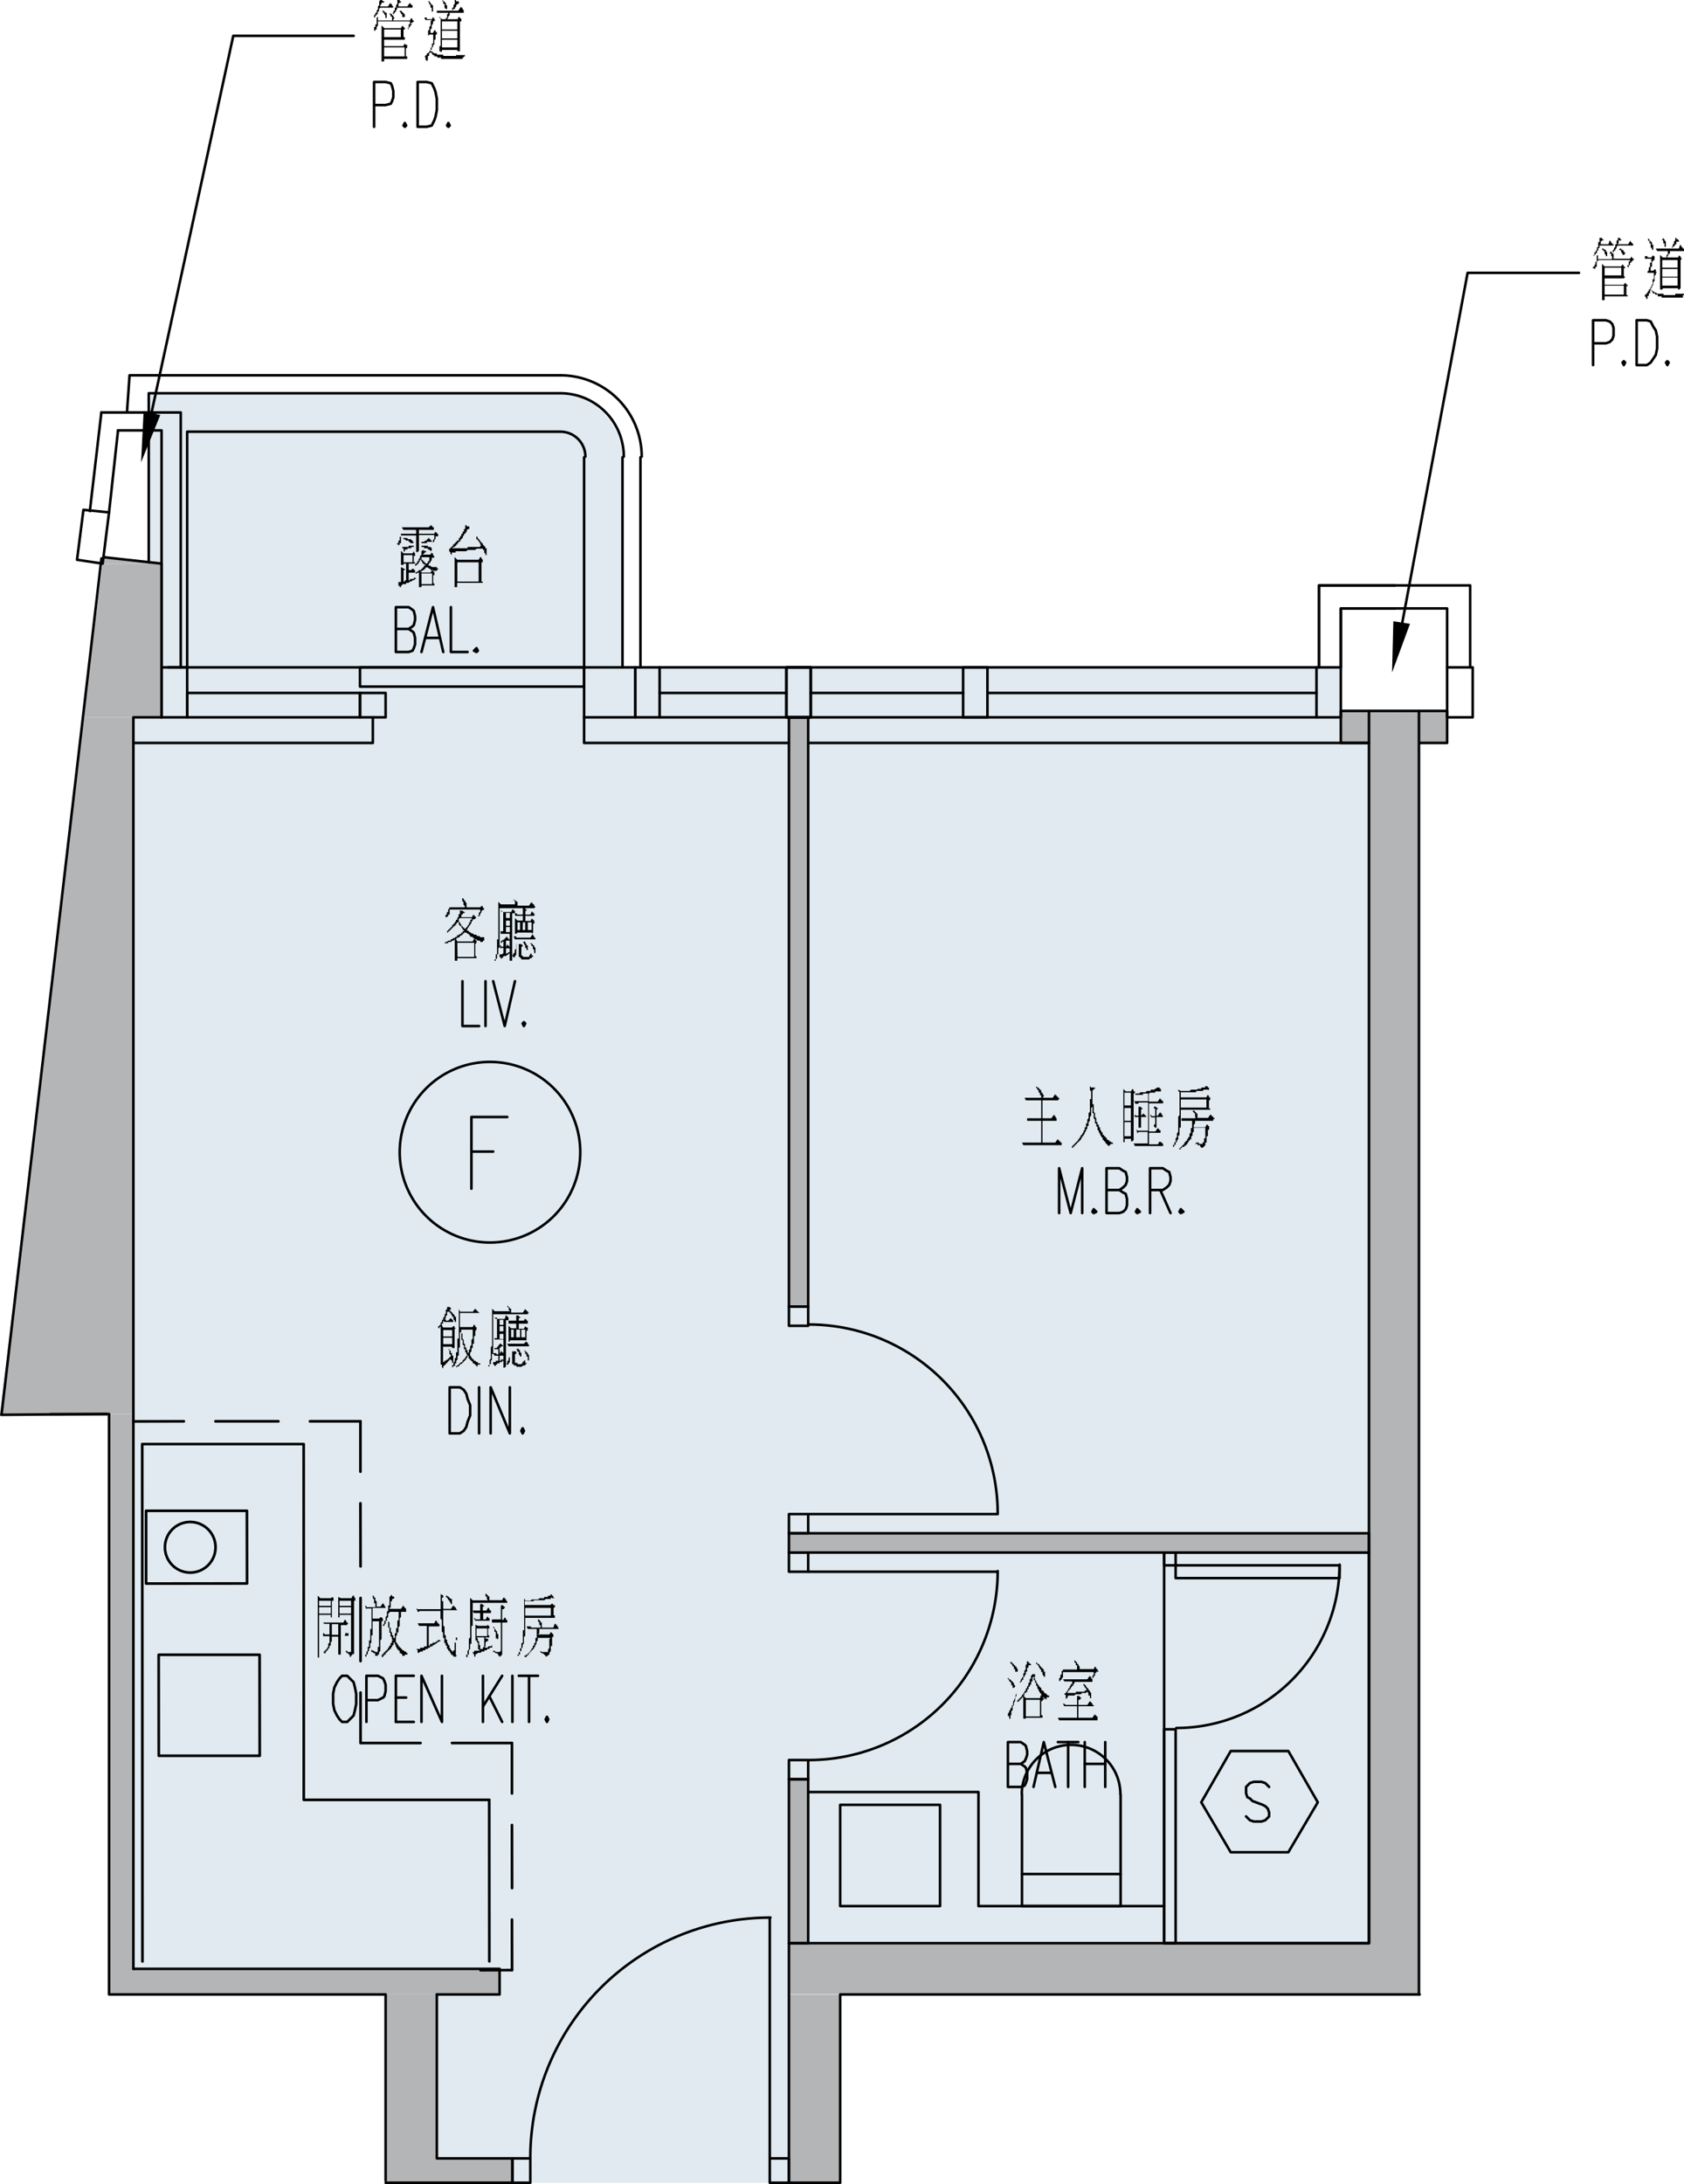 <svg xmlns="http://www.w3.org/2000/svg" viewBox="0 0 157.82 204.6"><defs><style>.cls-1{fill:#e0eaf0;}.cls-2{fill:#b3cce2;}.cls-3,.cls-4,.cls-5,.cls-7,.cls-8{fill:none;stroke-linecap:round;}.cls-3{stroke:#b3cce2;}.cls-3,.cls-5,.cls-7{stroke-miterlimit:10;stroke-width:0;}.cls-4,.cls-5,.cls-8{stroke:#000;}.cls-4,.cls-8{stroke-linejoin:round;}.cls-4{stroke-width:0.24px;}.cls-6{fill:#b4b5b6;}.cls-7{stroke:#b4b5b6;}.cls-8{stroke-width:0.25px;}</style></defs><g id="Layer_2" data-name="Layer 2"><g id="圖層_3" data-name="圖層 3"><polygon class="cls-1" points="125.66 67.2 125.66 62.52 58.34 62.52 58.34 52.8 58.34 52.68 58.34 42.84 58.22 41.64 57.86 40.56 57.26 39.48 56.54 38.64 55.7 37.92 54.62 37.32 53.54 36.96 52.46 36.84 13.94 36.84 13.94 36.96 13.94 37.32 13.94 37.92 13.94 38.64 13.94 39.48 13.94 40.56 13.94 41.64 13.94 42.84 13.94 52.68 15.14 52.8 15.14 62.52 15.14 67.2 12.5 67.2 12.5 69.6 12.5 182.04 12.5 184.44 40.94 184.44 40.94 204.48 73.94 204.48 73.94 184.44 73.94 182.04 128.3 182.04 128.3 69.6 125.66 69.6 125.66 67.2"/></g><g id="圖層_1" data-name="圖層 1"><path class="cls-2" d="M133,66.6h0Z"/><path class="cls-3" d="M133,66.6h0Z"/><path d="M43,86.28h0v.12h.12v.12l.12.12v.12h.12v.12h.12V87h.12l.12-.12.12-.12v-.12h.12V86.4h.12v-.24h.12V86H43.1l-.12.12Zm-.12,3.36h1.56V88.32H42.86Zm.36-4.32h.12l.12.12h.12l-.12.12h-.12v.12h-.12v.24h1l.12-.24.12.12.12.12V86l-.12.12H44.3v.12l-.12.12v.12l-.12.12v.12h-.12v.12l-.12.12v.12H43.7l.12.12h.12v.12h.12l.12.12h.12l.12.12h.24v.12h.24l.12.12h.36V88h0v.12h-.12v.12H45v-.12h-.24L44.66,88h-.12l-.12-.12H44.3v-.12h-.24V87.6h-.12v-.12h-.12l-.12-.12h-.12v0h-.12v.12h-.12v.12h-.12l-.12.12-.12.12h-.12l-.12.12.12.24H44.3l.12-.24h.12v.12h.12v.24l-.12.12v1.08l.12.12v.12h-1.8V90h-.24V88l-.12.12h-.12l-.12.12H42v.12h-.36l.12-.12h.12l.12-.12h.24V88h.12l.12-.12h.12l.12-.12h.12V87.6H43l.12-.12h.12v-.12h.12v-.12h.12v-.12h-.12V87l-.12-.12v-.12H43.1v-.12H43V86.4h-.12l-.12.12v.12h-.12v.12H42.5v.12h-.12V87h-.12v.12h-.12v.12H42v.12H41.9v-.12l.12-.12.12-.12.12-.12.12-.12v-.12h.12v-.12h.12V86.4l.12-.12v-.12h.12V86l.12-.12v-.24h.12v-.36Zm.12-1.2.12.12v.12h.12v.12l.12.12V85H45l.12-.12h.12V85l.12.12v.12h-.12l-.12.12v.12l-.12.12v.12l-.12.12h-.12l.12-.12v-.24H45V85.2H42.14v.48H42v.12l-.12.12h-.12v-.24h.12v-.24H42V85.2l.12-.12V85h1.44v-.12l-.12-.12v-.24l-.12-.12v-.24Z"/><path d="M49.82,88.32v.12h.12v.12h.12v.12l.12.12v.48h-.12V89l-.12-.12v-.24h-.12v-.12l-.12-.12Zm-.72-.12h.12v.12l.12.12v.12h.12V89h-.12V88.8h-.12v-.24l-.12-.12v-.12H49Zm-.48.24h.24l.12.12v.12h-.12v.84H49v.12h.6v-.12l.12-.12v-.12l.12.12v.12h.12v.12h-.12v.12H49.7l-.12.12h-.72v-.12h-.12v-.12h-.12v-1.2Zm-.24,0h0v1l-.12.12v.12h-.12L48,89.52l.12-.12v-.12h.12V89l.12-.12v-.48Zm-.24-.72h.24v.12H49.7l.24-.36v.12l.12.12v.12h.12V88H48.26Zm1.32-.6h.36V86.4h-.36Zm-.48,0h.24V86.4H49Zm-.48,0h.24V86.4H48.5Zm-.24-1.56h.12l.12.12H49v-.6h.24v.12h.12v.12h-.12v.36h.48l.12-.36v.12h.12v.12h.12v.24h-.84v.48h.48l.12-.24.12.12.12.12v.24h-.12v.84l-.12.12v-.12H48.5l-.12.12h-.12V86l.24.24H49V85.8h-.72ZM47.54,88v.12h-.12v.6l.12-.24.12.12.12.12v.12h-.36v.48h.12l.12-.12h.12v.12h-.12v.12h-.12l-.12.12h-.24v.12h-.12v.12h-.12v-.12h-.12V89.4h.24l.12-.12V88.8h-.24v.12l-.12-.36h.12v.12h.24V88.2h-.12v.12h-.12V88.2l.12-.12h.12V88h.12v-.12h.12v-.12h.12v.12h.12V88h.12v.12h-.24Zm-.12-2h.36v-.48h-.36Zm0,.72h.36v-.48h-.36Zm0,.6h.36v-.48h-.36Zm-.48-2h.12v.12h.84l.12-.24h.12v.12h.12v.24H48V90h-.24V87.48h-.84v-.24h.24v-1.8h-.12Zm1.2-1.08h0l.12.12h.12v.12h.12v.36h1.08l.24-.36v.12h.12v.12h.12v.12l.12.12-.12.12H46.82v3.72H46.7v.6h-.12v.36l-.12.12v.12h-.12v-.12h.12v-.48h.12V88h.12V84.48l.24.24h1.32v-.36h-.12v-.24Z"/><polyline class="cls-4" points="43.34 91.92 43.34 96.12 44.9 96.12"/><line class="cls-4" x1="45.5" y1="91.92" x2="45.5" y2="96.12"/><polyline class="cls-4" points="46.22 91.92 47.3 96.12 48.26 91.92"/><polyline class="cls-4" points="49.1 95.76 48.98 95.88 49.1 96.12 49.22 95.88 49.1 95.76"/><path d="M43.22,124.56h0v.36h.12v.48l.12.12v.36h.12v.36h.12v.24h.12v.24h.12v-.24l.12-.12v-.24l.12-.12v-.48l.12-.12v-.84Zm1.32-2h0v.12h.12v.12h.12v.12h.12V123H43.1v1.32h1.2l.12-.24.12.12v.12h.12v.24l-.12.12v.48h-.12v.72H44.3v.36l-.12.12v.24l-.12.12V127l.12.12v.12h.12v.12h.12v.12h.12l.12.12h.12v.12H45v.12h-.24V128h-.12v-.12h-.12v-.12h-.12l-.12-.12v-.12h-.12v-.12h-.12v-.12h-.12v-.24h-.12v.12l-.12.12v.12h-.12v.12h-.12v.12h-.12v.12h-.12l-.12.12L43,128h-.12l-.12.12V128l.12-.12H43v-.12h.12v-.12h.12l.12-.12v-.12h.12v-.12h.12v-.12l.12-.12V127h.12l-.12-.12v-.12l-.12-.12v-.24h-.12V126h-.12v-.48h-.12v-.72H43.1v1.44H43V127h-.12v.36l-.12.12v.24h-.12v.24H42.5V128l-.12.12v-.24h.12v-.24l.12-.12v-.24l.12-.12v-.48h.12V125.4H43v-2.76l.12.24h1.2Zm-3,2.76v.6h.84v-.6Zm0-.72v.6h.84v-.6Zm.36-2.16h.24l.12.12v.12h-.12v.12h.12v.12h.12V123l.12.12.12.12v.12h.12v.48h-.12v-.12l-.12-.12v-.24h-.12v-.12l-.12-.12V123h-.12v-.12H42v0H41.9v.36h-.12v.24l-.12.12h.12v.12H42l.24-.24.12.12.12.12v.12h-.84l-.12-.12V124h-.12v.12l.12.24h.84l.12-.12h.12v.12l.12.12h-.12v1.8h-.24v-.12h-.84v1.44h.12v-.12h.12l.12-.12H42v-.12h.12v-.12h.12v-.24h-.12v-.36l-.12-.12h.12v.12h.12v.24h.12V127h.12v.6l-.12.12v-.24l-.12-.12v0h-.12v.12H42v.12H41.9v.12h-.12v.12h-.12v.12h-.12v.24l-.12-.12v-.24H41.3v-3.6l-.12.12v.12l-.12-.12v-.12h.12v-.12h.12v-.24h.12v-.24h.12v-.24h.12v-.24l.12-.12v-.36h.12v-.24Z"/><path d="M49.22,126.48h0v.12h.12v.12h.12v.12l.12.12v.48h-.12v-.36h-.12v-.24h-.12v-.24H49.1Zm-.72-.12h.12v.12h.12v.24h.12v.36h-.12V127l-.12-.12v-.24H48.5v-.12l-.12-.12Zm-.48.24h.36v.24h-.12v.84h.24v.12h.36l.12-.12v-.12h.12v-.12h.12v.24h.12v.12h-.12v.12H49l-.12.12h-.48v-.12h-.24v-.12H48v-1.2Zm-.24,0h0v1l-.12.12v.12h-.12l-.12-.12h.12v-.24h.12v-.24l.12-.12v-.48Zm-.24-.72H49.1l.24-.24v.12h.12v.12l.12.12v.12H47.66Zm1.32-.6h.36v-.72h-.36Zm-.48,0h.36v-.72h-.36Zm-.48,0h.24v-.72H47.9Zm-.24-1.56h.72v-.48h.24v.12h.12v.12h-.12v.24h.48l.12-.24v.12h.12v.12h.12V124h-.84v.48h.48l.12-.24.12.12h.12v.24l-.12.12v.84H47.78v.12h-.12V124.2l.24.24h.48V124h-.72Zm-.72,2.4h0v.12h-.12v.6l.12-.24h.12v.12h.12V127h-.36v.48h.12v-.12h.24v.12h-.12v.12h-.24v.12h-.24v.12h-.12v.12h-.12v-.12h-.12v-.24h.24v-.12h.24V127h-.36l-.12-.24h.24l.12.12h.12v-.48h-.36v-.12h.24v-.12h.12V126h.12v-.12h.12l.12.12.12.12h-.24Zm-.12-2h.36v-.48h-.36Zm0,.6h.36v-.48h-.36Zm0,.72h.36v-.48h-.36Zm-.48-2h.24v.12h.72l.12-.36.12.12.12.12v.24h-.24V128l-.12.12h-.12v-2.64h-.84v-.12h.24v-1.8h-.12Zm1.2-1.08h.12v.12h.12v.12h.12v.36H49l.24-.36v.12h.12v.12h.12v.12h.12V123h-.12v.12H46.22v3.72H46.1v.6H46v.36h-.12V128h-.12v-.12h.12v-.48l.12-.12v-1.08l.12-.12v-3.48l.24.24h1.44l-.12-.12v-.24h-.12v-.24Z"/><polyline class="cls-4" points="42.14 134.28 42.14 129.96 43.1 129.96 43.46 130.2 43.7 130.56 43.82 131.04 44.06 131.64 44.06 132.6 43.82 133.2 43.7 133.68 43.46 134.04 43.1 134.28 42.14 134.28"/><line class="cls-4" x1="44.9" y1="129.96" x2="44.9" y2="134.28"/><polyline class="cls-4" points="45.98 134.28 45.98 129.96 47.78 134.28 47.78 129.96"/><polyline class="cls-4" points="48.98 133.8 48.86 134.04 48.98 134.28 49.1 134.04 48.98 133.8"/><path d="M31.7,153.15v-1h-.6v1ZM30.26,152h1.92l.12-.24h.12v.12l.12.12.12.12h-.12v.12h-.6v1h.36l.12-.36v.12h.12V153h.12v.24h-.72V155H31.7v-1.68h-.6v.48H31v.36h-.12v.24h-.12v.12l-.12.12-.12.12v.12h-.12l-.12-.12h.12v-.12h.12v-.12h.12v-.12l.12-.12V154l.12-.12v-.6h-.6V153h.12v.12h.48v-1h-.48Zm1.56-1.56H32.9v-.48H31.82Zm0,.72H32.9v-.6H31.82Zm-.12-1.56.24.12h1l.12-.24h.12v.12l.12.12v.24h-.12v5H33v.12H32.9v.12h-.12V155h-.12v-.12h-.12l-.12-.12v-.12h.12v.12h.36v-3.48H31.82v.24H31.7v-1.92Zm-1.8.84H31v-.48H29.9Zm0,.72H31v-.6H29.9Zm-.12-1.68.24.24h1l.12-.12.12.12v.24H31.1v1.56H31v-.24H29.9v4h-.12v-5.76Z"/><path d="M36.62,149.43h.12v.12h.12l.12.12-.12.12h-.12V150h-.12v.6H36.5v.12h1.08l.24-.36v.12l.12.12.12.12V151h-.48v.48l-.12.12v.72l-.12.12v.48h-.12v.24l-.12.12v.36h0v.24h.12V154l.12.12v.12h.12v.12h.12v.12h.12v.12h.12l.12.12h.12v.12h.12V155h-.24v.12H37.7V155l-.12-.12h-.12v-.24h-.12v-.12h-.12v-.12l-.12-.12v-.12L37,154v-.12h-.12v.24h-.12v.12l-.12.12v.12H36.5v.12h-.12v.12h-.12v.12h-.12V155H36v.12H35.9v.12h-.12V155h.12v-.12H36v-.12h.12v-.12h.12v-.12h.12v-.12l.12-.12v-.12h.12v-.24h.12v-.24h.12l-.12-.12v-.24h-.12v-.36H36.5v-.48h-.12v-.6l.12.12v.48h.12v.36l.12.12v.24h.12v.24H37V153h.12v-.48h.12v-.72h.12V151H36.5v.12h-.12v.36l-.12.12v.24h-.12v.24l-.12.12v.12H35.9v-.12l.12-.12v-.24h.12v-.36l.12-.12V151l.12-.12v-.48h.12v-.84h.12Zm-1.68,0,.12.12v.12h.12v.24l.12.12v.48h.36l.24-.36v.12H36v.12l.12.12v.12h-1.2v1h.6l.12-.12h.12l.12.12v.24h-.12v1.68l-.12.12v1l-.12.12V155h-.12v.12h-.24v-.24h-.12l-.12-.12h-.12v-.24l.12.12h.12l.12.12h.24v-.48h.12v-2.4h-.6v1.32h-.12v.72H34.7v.48h-.12v.24l-.12.12V155h-.12v.24l-.12-.12V155h.12v-.24l.12-.12v-.36h.12v-.6h.12v-1.08h.12v-1.92h-.48v.12l-.12-.36h.12v.12h.84v-.36h-.12v-.36l-.12-.12v-.24Z"/><path d="M41.9,149.43v.12H42l.12.12.12.12h.12v.48h-.12v-.12l-.12-.12v-.12H42v-.12l-.12-.12-.12-.12Zm-2.76,2.64H40.7l.12-.24h.12V152h.12v.12h.12v.24h-1v1.8h.12V154h.24v-.12h.24l.12-.12h.12v-.12h.24v.12h-.12l-.12.12h-.12V154h-.12l-.12.12h-.12v.12h-.24v.12H40.1v.12h-.24v.12h-.24v.12h-.24l-.12.12v0h-.12v-.24l-.12-.12h.36v-.12h.36v-.12H40v-1.92h-.72ZM39,150.63h0l.12.12H41.3v-1.44l.12.12h.12v.24h-.12V150h.12v.72h.72l.24-.36v.12h.12v.12h.12v.12l.12.12H41.54v1.44l.12.12v.72l.12.12v.36h.12v.24L42,154v.12h.12v.24l.12.12v.12h.12v.12h.12v-.12h.12v-.72h.12v-.48h.12v.24h-.12v1.44h.12l-.12.12H42.5v-.12h-.12V155h-.12v-.12l-.12-.12v-.12H42v-.12l-.12-.12v-.24h-.12v-.24h-.12v-.48h-.12v-.48l-.12-.12v-1.08l-.12-.12v-.72h-2V151h-.12Z"/><path d="M46.22,152.43h.12v.12l.12.12v.12h.12V153l.12.12v.36l-.12.12v-.12h-.12v-.6h-.12v-.36h-.12Zm-.12-.72h.84v-1.32h.24v.12h.12v.12l-.12.12h-.12v1h.12l.12-.24.12.12v.12h.12V152h-.48v3l-.12.12-.12.12v-.12H46.7V155l-.12-.12h-.12l-.12-.12h-.12v-.12h.12l.12.12h.36l.12-.12V152H46.1Zm-1.44,1.56h1v-.72h-1Zm.36,1.32v-.12h.24v-.12l.12-.12v-.84h-.72l.12.12v.24h.12v.36H45v.48Zm-.48-2.4.24.12h.84l.12-.12v.12h.12v.24h-.12v.6l.12.12v.12H45.5v.12h.24v.24h-.12l-.12.12v.36l-.12.12v0h.36v-.12H46l.12-.12v.24h-.24v.12h-.24v.12h-.24v.12h-.24l-.12.12h-.24l-.12.12h-.12v.24h-.12V155l-.12-.12v-.12h.12v-.12h.48v-.12h-.12v-.6l-.12-.12v-.12h-.12v-1.44Zm-.24-1.32H45v-.6h.24v.12h.12v.12h-.12v.36h.36l.12-.24h.12v.12l.12.12.12.12H46v.12h-.72v.6h.24l.12-.24h.12v.12h.12v.24H44.54l-.12-.24h.12v.12H45v-.6h-.6Zm1.2-1.56h.12v.12h.12v.12h.12v.36h1.2l.12-.24h.12v.12h.12v.12l.12.12v.12H44.3v2.16h-.12V154h-.12v.48l-.12.12V155h-.12v.24H43.7V155h.12v-.36l.12-.12v-1l.12-.12v-3.72l.24.24h1.44l-.12-.12v-.24H45.5v-.24Z"/><path d="M50.42,151.71h.12v.12h.12V152h.12v.48h1.08l.12-.36h.12v.12h.12v.12l.12.12v.12h-1.8V153l-.12.12H51.5l.12-.24.12.12.12.12v.12h0v.12h-.12v.84h-.12v.48l-.12.12V155h-.12v.12h-.12l-.12.12v-.12L51,155l-.12-.12h-.12l-.12-.12v-.12l.12.12h.6v-.24l.12-.12v-.84l.12-.12h-1.2v.24l-.12.12V154l-.12.12v.12l-.12.12v.12h-.12v.12h-.12v.12H49.7v.12h-.12V155h-.12v.12h-.12v.12h-.12l-.12-.12h.12l.12-.12h.12v-.12h.12v-.12h.12v-.12l.12-.12v-.12h.12v-.24h.12v-.24h.12v-.48h.12v-.84h-.84l-.12-.24h.36l.12.12h.84v-.24h-.12V152l-.12-.12Zm-1.2-.36h2.4v-.72h-2.4Zm2.52-1.68h-.12v.12h-.48l-.12.12h-1V150h-.84v.36h2.4l.12-.12h.12v.12H52v.24h-.12v.72H52v.24H49.22v1.68l-.12.12v.6l-.12.12v.24l-.12.12v.24h-.12V155h-.12v.12H48.5V155h.12v-.24h.12v-.36h.12v-.48H49v-1.2h.12v-3l.12.24h.48l.12-.12h.6l.12-.12H51v-.12h.36v-.12h.24v-.12h.12v.12h.12v.12l.12.12h-.24Z"/><polyline class="cls-4" points="32.06 156.99 31.82 157.23 31.58 157.59 31.34 158.07 31.22 158.67 31.22 159.63 31.34 160.23 31.58 160.71 31.82 161.07 32.06 161.31 32.54 161.31 32.78 161.07 33.14 160.71 33.26 160.23 33.38 159.63 33.38 158.67 33.26 158.07 33.14 157.59 32.78 157.23 32.54 156.99 32.06 156.99"/><polyline class="cls-4" points="34.34 161.31 34.34 156.99 35.42 156.99 35.9 157.23 36.02 157.47 36.14 157.83 36.14 158.43 36.02 158.91 35.9 159.03 35.42 159.27 34.34 159.27"/><polyline class="cls-4" points="37.1 161.31 37.1 156.99 38.78 156.99"/><line class="cls-4" x1="37.1" y1="159.03" x2="38.06" y2="159.03"/><line class="cls-4" x1="37.1" y1="161.31" x2="38.78" y2="161.31"/><polyline class="cls-4" points="39.5 161.31 39.5 156.99 41.42 161.31 41.42 156.99"/><line class="cls-4" x1="45.26" y1="156.99" x2="45.26" y2="161.31"/><line class="cls-4" x1="47.06" y1="156.99" x2="45.26" y2="159.87"/><line class="cls-4" x1="45.86" y1="158.91" x2="47.06" y2="161.31"/><line class="cls-4" x1="48.02" y1="156.99" x2="48.02" y2="161.31"/><line class="cls-4" x1="49.58" y1="156.99" x2="49.58" y2="161.31"/><line class="cls-4" x1="48.62" y1="156.99" x2="50.42" y2="156.99"/><polyline class="cls-4" points="51.26 160.83 51.14 161.07 51.26 161.31 51.38 161.07 51.26 160.83"/><path d="M96.14,160.8h1.32v-1.56H96.14Zm.6-4.08v.12H97V157h0v.12h-.12l.12.12v.12l.12.12v.12l.12.12v.12h.12V158h.12v.12h.12v.24h.12l.12.12v.12h.12l.12.12.12.12h.12V159h-.24v.24l-.12-.12h-.12V159H97.7v-.12l-.12-.12v-.12h-.12v-.12l-.12-.12v-.12l-.12-.12V158l-.12-.12v-.24H97v-.24h-.12v-.36l-.12.12v.36h-.12v.24l-.12.12V158h-.12v.24h-.12v.24h-.12v.12H96v.24H95.9l.24.24h1.32l.12-.36v.12h.12V159l.12.12v.12H97.7v.12h-.12v1.32h.12v.24H96.14V161H95.9v-2h-.12v.12h-.12v.12h-.12v.12h-.12v.12l-.12-.12.12-.12.12-.12.12-.12.12-.12v-.12h.12v-.12l.12-.12v-.12h.12v-.24h.12V158l.12-.12v-.24h.12v-.36h.12V157l.12-.12Zm.36-1.08v.12h.12v.12h.12l.12.12v.12h.12v.12h.12v.12h.12v.24h.12v.48h-.12V157l-.12-.12v-.24h-.12v-.24h-.12v-.12l-.12-.12V156h-.12v-.12H97.1v-.24Zm-.84,0h.12v.12h.12v.12h.12V156h-.24v.24h-.12v.36h-.12v.24L96,157v.12H95.9v.24h-.12v.12l-.12.12h-.12l.12-.12v-.12l.12-.12v-.12h.12v-.36H96v-.24l.12-.12V156l.12-.12v-.24Zm-1,3v.24l-.12.12v.36l-.12.12v.24l-.12.12v.36l-.12.12v.36H94.7V161h-.12v-.24h-.12v-.24l.12-.12v-.12l.12-.12V160h.12v-.24h.12v-.36l.12-.12v-.12l.12-.12v-.24Zm-.84-1.44h.12v.12h.12l.12.12.12.12.12.12v.12l.12.12V158l-.12.12h-.12v-.24h-.12v-.24H94.7v-.12h-.12v-.12l-.12-.12Zm.36-1.56v.12h.12v.12h.12V156h.12v.12h.12v.12l.12.12v.24h-.24v-.24h-.12v-.24h-.12V156l-.12-.12-.12-.12Z"/><path d="M99.62,159.6h.12l.12.12h1.08v-.84h.24V159h.12v.12l-.12.12h-.12v.48h.84l.24-.36.12.12.12.12v.12h.12v.12h-1.44v1.08h1.32l.24-.36v.12h.12v.12h.12v.36h-3.6l-.12-.24h1.8v-1.08h-1.2Zm0-2.28h2.28l.24-.36v.12h.12v.12l.12.12v.24H100.7v.12l-.12.12v.12h-.12V158l-.12.12v.12h-.12v.12h-.12v.12l-.12.12h.84v-.12h.84v-.12h.24l-.12-.12v-.12h-.12V158l-.12-.12v-.12h.12v.12h.12V158l.12.12.12.12v.12h.12v.12l.12.12v.48h-.12v-.24H102v-.24l-.12-.12-.12.12h-.36l-.12.12h-.48l-.12.12h-.6V159H100v.12h-.12v-.36h-.12v-.12h.12v-.12H100v-.12l.12-.12v-.12h.12V158l.12-.12v-.12h.12v-.24h-.72Zm1.08-1.8.12.12.12.12v.12h.12V156l.12.12v.24h1.32l.12-.24.12.12v.12h.12v.12l.12.12h-.24v.12h-.12V157h-.12v.12l-.12.12V157l.12-.12v-.24H99.62v.48l-.12.12v.12h-.12v.12h-.12v-.24l.12-.12v-.24h.12v-.36h.12v-.12h1.32V156h-.12v-.24h-.12v-.24Z"/><polyline class="cls-4" points="95.66 165.24 96.02 165.48 96.14 165.6 96.26 166.08 96.26 166.68 96.14 167.04 96.02 167.28 95.66 167.4 94.46 167.4 94.46 163.2 95.66 163.2 96.02 163.44 96.14 163.56 96.26 164.04 96.26 164.4 96.14 164.76 96.02 165 95.66 165.24 94.46 165.24"/><polyline class="cls-4" points="96.86 167.4 97.82 163.2 98.9 167.4"/><line class="cls-4" x1="97.22" y1="166.08" x2="98.54" y2="166.08"/><line class="cls-4" x1="100.1" y1="163.2" x2="100.1" y2="167.4"/><line class="cls-4" x1="99.14" y1="163.2" x2="101.06" y2="163.2"/><line class="cls-4" x1="101.66" y1="163.2" x2="101.66" y2="167.4"/><line class="cls-4" x1="103.58" y1="163.2" x2="103.58" y2="167.4"/><line class="cls-4" x1="101.66" y1="165.24" x2="103.58" y2="165.24"/><polygon points="97.1 101.76 97.22 101.88 97.34 101.88 97.34 102 97.46 102 97.46 102.12 97.58 102.12 97.58 102.24 97.58 102.36 97.7 102.36 97.7 102.48 97.82 102.6 97.82 102.72 97.7 102.84 98.66 102.84 98.9 102.48 98.9 102.6 99.02 102.6 99.02 102.72 99.14 102.72 99.14 102.84 99.26 102.84 99.26 102.96 99.14 103.08 97.7 103.08 97.7 104.76 98.54 104.76 98.78 104.4 98.78 104.52 98.9 104.52 98.9 104.64 99.02 104.76 99.02 104.88 99.02 105 97.7 105 97.7 107.04 98.9 107.04 99.14 106.68 99.14 106.8 99.26 106.8 99.26 106.92 99.38 106.92 99.38 107.04 99.5 107.04 99.5 107.16 99.5 107.28 99.38 107.28 96.26 107.28 96.14 107.28 96.02 107.28 95.9 107.28 95.78 107.04 95.9 107.04 96.02 107.04 96.14 107.04 96.26 107.04 97.58 107.04 97.58 105 96.74 105 96.62 105 96.5 105 96.38 105 96.26 105 96.26 104.76 96.38 104.76 96.5 104.76 96.62 104.76 96.74 104.76 97.58 104.76 97.58 103.08 96.5 103.08 96.38 103.08 96.26 103.08 96.14 103.08 96.02 102.84 96.14 102.84 96.26 102.84 96.38 102.84 96.5 102.84 97.58 102.84 97.58 102.72 97.58 102.6 97.46 102.6 97.46 102.48 97.46 102.36 97.34 102.36 97.34 102.24 97.34 102.12 97.22 102.12 97.22 102 97.1 101.88 97.1 101.76"/><polygon points="102.14 101.76 102.26 101.88 102.38 101.88 102.5 101.88 102.62 101.88 102.62 102 102.5 102 102.5 102.12 102.38 102.12 102.38 102.24 102.38 102.36 102.38 102.48 102.38 102.6 102.38 102.72 102.38 102.84 102.38 102.96 102.38 103.08 102.38 103.2 102.38 103.32 102.38 103.44 102.5 103.44 102.5 103.56 102.5 103.68 102.5 103.8 102.5 103.92 102.5 104.04 102.5 104.16 102.62 104.28 102.62 104.4 102.62 104.52 102.62 104.64 102.74 104.76 102.74 104.88 102.74 105 102.74 105.12 102.86 105.12 102.86 105.24 102.86 105.36 102.98 105.36 102.98 105.48 102.98 105.6 103.1 105.6 103.1 105.72 103.1 105.84 103.22 105.96 103.22 106.08 103.34 106.08 103.34 106.2 103.34 106.32 103.46 106.32 103.46 106.44 103.58 106.44 103.58 106.56 103.7 106.56 103.7 106.68 103.82 106.8 103.94 106.8 103.94 106.92 104.06 106.92 104.18 107.04 104.3 107.04 104.3 107.16 104.18 107.16 104.06 107.16 104.06 107.28 103.94 107.28 103.94 107.4 103.82 107.28 103.7 107.16 103.58 107.04 103.58 106.92 103.46 106.92 103.46 106.8 103.34 106.8 103.34 106.68 103.34 106.56 103.22 106.56 103.22 106.44 103.1 106.32 103.1 106.2 102.98 106.08 102.98 105.96 102.86 105.84 102.86 105.72 102.86 105.6 102.74 105.48 102.74 105.36 102.74 105.24 102.62 105.24 102.62 105.12 102.62 105 102.62 104.88 102.5 104.76 102.5 104.64 102.5 104.52 102.5 104.4 102.5 104.28 102.38 104.28 102.38 104.16 102.38 104.04 102.38 103.92 102.38 103.8 102.38 103.68 102.38 103.56 102.38 103.68 102.26 103.8 102.26 103.92 102.26 104.04 102.26 104.16 102.26 104.28 102.26 104.4 102.26 104.52 102.14 104.64 102.14 104.76 102.14 104.88 102.14 105 102.02 105.12 102.02 105.24 102.02 105.36 102.02 105.48 101.9 105.48 101.9 105.6 101.9 105.72 101.78 105.84 101.78 105.96 101.66 106.08 101.66 106.2 101.54 106.32 101.54 106.44 101.42 106.44 101.42 106.56 101.3 106.68 101.3 106.8 101.18 106.8 101.18 106.92 101.06 106.92 101.06 107.04 100.94 107.04 100.94 107.16 100.82 107.16 100.82 107.28 100.7 107.28 100.7 107.4 100.58 107.4 100.58 107.52 100.46 107.52 100.46 107.4 100.58 107.28 100.7 107.16 100.82 107.04 100.94 106.92 101.06 106.8 101.06 106.68 101.18 106.68 101.18 106.56 101.3 106.44 101.3 106.32 101.42 106.32 101.42 106.2 101.54 106.08 101.54 105.96 101.66 105.84 101.66 105.72 101.66 105.6 101.78 105.6 101.78 105.48 101.78 105.36 101.78 105.24 101.9 105.24 101.9 105.12 101.9 105 101.9 104.88 102.02 104.76 102.02 104.64 102.02 104.52 102.02 104.4 102.02 104.28 102.14 104.16 102.14 104.04 102.14 103.92 102.14 103.8 102.14 103.68 102.14 103.56 102.14 103.44 102.14 103.32 102.14 103.2 102.14 103.08 102.14 102.96 102.26 102.96 102.26 102.84 102.26 102.72 102.26 102.6 102.26 102.48 102.26 102.36 102.26 102.24 102.14 102.12 102.14 102 102.14 101.88 102.14 101.76"/><path d="M108.14,103.68h.24v.12h.12v.12h-.12v.6h.12l.24-.36v.12h.12v.12l.12.12v.12h-.6v1h-.12l-.12-.12v-.12l.12-.12v-.6h-.36l-.12-.24h.12v.12h.36v-.72h-.12Zm-1.8.72h0l.12.12h.24v-.84h.24v.12h.12v.12h-.12v.6l.24-.24v.12h.12v.12h.12v.12h-.48v1h-.24v-1h-.36Zm2.28-2.16h-.36v.12h-.48l-.12.12v.72h.84l.24-.36V103h.12v.12H109v.24h-1.32V106h.6l.24-.36v.12h.12v.12h.12v.24h-1.08v1.08h.84l.12-.24h.12V107h.12v.12H109v.24h-2.64l-.12-.24h1.32v-1.08h-.84l-.12.12-.12-.36.12.12h1v-2.64h-.84l-.12.12h-.24l-.12-.36v.12h1.32v-.72h-.48v.12h-.72v-.12h.36l.12-.12h.48l.12-.12h.36v-.12h.36V102h.12l.12-.12h.12v0h.12V102h.12v.24Zm-3.24,1.32h.6v-1.2h-.6Zm0,1.44h.6v-1.2h-.6Zm0,1.44h.6v-1.32h-.6Zm-.12-4.44.24.24H106l.12-.24.12.12v.12h.12v.12l-.12.12v4.32l-.12.12H106v-.24h-.6V107h-.12v-5Z"/><path d="M111.86,104h0l.12.12.12.12.12.12v.36h1l.24-.36v.12h.12v.12h.12v.12h.12v.12h-.12V105H112v.24l-.12.12v.24h1.08l.12-.24h.12v.12h.12v.36h-.12v.6h-.12v.6h-.12v.24l-.12.12-.12.12h-.12l-.12-.12v-.12h-.24v-.12H112l.12-.12h.24v.12h.36V107h.12v-.36h.12v-1h-1.08V106l-.12.12v.24l-.12.12v.24h-.12v.12h-.12v.12l-.12.12v.12h-.12v.12H111v.12h-.24v.12h-.12v.12h-.12v-.12h.12v-.12h.12v-.12h.12v-.12H111V107h.12v-.12h.12v-.12l.12-.12v-.12h.12v-.36h.12v-.48h.12V105h-1v-.24h1.32v-.12H112v-.36h-.12v-.12h-.12Zm-1.2-.24h2.4V103h-2.4Zm2.52-1.68h-.36l-.12.12h-.6v.12h-1.44v.48h2.4l.12-.24.12.12v.12h.12V103l-.12.12v.72h.12v.12h-2.76v1.68h-.12v.72h-.12v.36l-.12.12V107h-.12v.24h-.12v.12l-.12.12v-.24h.12V107h.12v-.36l.12-.12v-.36l.12-.12v-1.44l.12-.12v-2.16l-.12-.12v-.12l.24.12h.84l.12-.12h.6V102h.36v-.12h.36v-.12h.24v.12h.12v.24Z"/><polyline class="cls-4" points="99.26 113.64 99.26 109.44 100.34 113.64 101.42 109.44 101.42 113.64"/><polyline class="cls-4" points="102.5 113.28 102.38 113.52 102.5 113.64 102.74 113.52 102.5 113.28"/><polyline class="cls-4" points="104.9 111.48 105.26 111.72 105.5 111.84 105.62 112.32 105.62 112.92 105.5 113.28 105.26 113.52 104.9 113.64 103.7 113.64 103.7 109.44 104.9 109.44 105.26 109.68 105.5 109.8 105.62 110.28 105.62 110.64 105.5 111 105.26 111.24 104.9 111.48 103.7 111.48"/><polyline class="cls-4" points="106.58 113.28 106.46 113.52 106.58 113.64 106.82 113.52 106.58 113.28"/><polyline class="cls-4" points="107.78 113.64 107.78 109.44 108.98 109.44 109.34 109.68 109.58 109.8 109.7 110.28 109.7 110.64 109.58 111 109.34 111.24 108.98 111.48 107.78 111.48"/><line class="cls-4" x1="108.74" y1="111.48" x2="109.7" y2="113.64"/><polyline class="cls-4" points="110.66 113.28 110.54 113.52 110.66 113.64 110.9 113.52 110.66 113.28"/><path d="M39.5,52.32h0v.12h.12v.12h.12v.12h.12v.12H40l.12-.12v-.12h.12V52.2H39.5Zm0,2.4h1v-1h-1Zm.12-3.24h0l.12.12h.12l.12.12h-.12l-.12.12-.12.12h.72l.12-.24v.12h.12V52l.12.12v.12h-.24v.24l-.12.12v.12h-.12v.12l-.12.12h.12V53h.12l.12.12h.48v.12h.12v.12h-.12v.12h-.36V53.4h-.24v-.12h-.12l-.12-.12H40v0h-.12v.12h-.12v.12h-.12l-.12.12h-.12l.12.12h.84l.12-.24.12.12.12.12v.24h-.12v.72l.12.12v.12H39.5V55h-.24V53.64h-.12l-.12.12-.12-.12H39l.12-.12h.12V53.4h.24v-.12h.12v-.12h.12V53h.12v-.12h-.12V52.8h-.12v-.12l-.12-.12v-.12h-.12v.12l-.12.12v.12h-.12v.12H39V53H38.9v-.12L39,52.8l.12-.12v-.12h.12v-.24h.12v-.24L39.5,52V51.6h.12Zm-1.8,1.2h.84V52h-.84Zm-.24-1.08.24.24h.84l.12-.24v.12l.12.12v.24h-.12v.6h.12v.12h-.6v.6h.24l.12-.12h.12v.12h.12v.24h-.6v.72h.12v-.12h.36v-.12h.12l.12.12H38.9l-.12.12h-.12l-.12.12h-.12l-.12.12h-.24v.12H37.7v.12h-.12V55h-.12v-.12h-.12v-.36h.24V53.16h.12l.12.12h.12v.12h-.12v1.08h.12v-.12h.12V52.8h-.24v.12h-.24Zm1.92-.48h.6v.12h.24l.12.12v.24h-.12l-.12-.12H40.1v-.12h-.36v-.12H39.5Zm.72-.36H40v.12H39.5v-.12h.24l.12-.12H40v-.12h.12V50.4h.12v.12h.12v.12h.12v.12h-.24Zm-1.44.36h0v.12h-.24v.12h-.36v.12h-.24v.24l-.12-.12v-.24H37.7v-.12h.6v-.12h.48Zm-1-.72h.36l.12.12h.24l.12.12.12.12v.12h-.24l-.12-.12H38.3v-.12h-.24l-.12-.12h-.12Zm-.12-1h2.52l.24-.24v.12h.12v.12h.12v.24H39.26V50H40.7l.12-.24v.12h.12V50h.12v.24h-.24v.24l-.12.12v.12l-.12.12v-.24l.12-.12v-.36H39.26V51.6l-.12.12H39V50.16H37.58v.72h-.12V51l-.12.12V51h-.12v-.12h.12v-.24h.12v-.36h.12V50H39v-.36h-1.2Z"/><path d="M42.86,54.48h2v-1.8h-2Zm-.24-2.28.24.24h2L45,52.2h.12v.12l.12.12v.24h-.12v1.8h.12v.12h-2.4V55h-.24V52.2Zm1-3h.12v.12h.24v.24h-.12l-.12.12v.12l-.12.12V50h-.12v.12l-.12.12v.12l-.12.12-.12.12v.12H43v.12h-.12V51h-.12v.12h-.12v.12H42.5l-.12.12h1.44v-.12H45v-.12h.12L45,51v-.12l-.12-.12v-.12h-.12v-.12h-.12v-.24h.12v.12l.12.12.12.12v.12h.12v.12h.12V51l.12.12.12.12v.12h.12V52H45.5v-.12l-.12-.12v-.24h-.12v-.12h-.6l-.12.12h-.72l-.12.12h-1v.12h-.36V52l-.12-.12v-.12l-.12-.12v-.24h.12v-.12h.12v-.12h.12V51h.12v-.12h.12v-.12h.12v-.12H43V50.4h.12v-.12l.12-.12V50h.12V49.8h.12v-.24h.12V49.2Z"/><polyline class="cls-4" points="38.3 58.92 38.66 59.16 38.78 59.28 38.9 59.76 38.9 60.36 38.78 60.72 38.66 60.96 38.3 61.08 37.1 61.08 37.1 56.88 38.3 56.88 38.66 57.12 38.78 57.24 38.9 57.72 38.9 58.08 38.78 58.56 38.66 58.68 38.3 58.92 37.1 58.92"/><polyline class="cls-4" points="39.5 61.08 40.58 56.88 41.54 61.08"/><line class="cls-4" x1="39.86" y1="59.76" x2="41.18" y2="59.76"/><polyline class="cls-4" points="42.26 56.88 42.26 61.08 43.82 61.08"/><polyline class="cls-4" points="44.66 60.72 44.42 60.96 44.66 61.08 44.78 60.96 44.66 60.72"/><path class="cls-4" d="M54.38,107.94a8.46,8.46,0,1,0-8.46,8.46,8.46,8.46,0,0,0,8.46-8.46"/><polyline class="cls-4" points="44.18 111.36 44.18 104.64 47.54 104.64"/><line class="cls-4" x1="44.18" y1="107.88" x2="46.22" y2="107.88"/><polygon points="132.14 58.44 130.46 63 130.58 58.2 132.14 58.44"/><polygon class="cls-5" points="132.14 58.44 130.46 63 130.58 58.2 132.14 58.44"/><polyline class="cls-4" points="131.42 58.32 137.54 25.56 147.98 25.56"/><path d="M150.38,25.8h1.56v-.72h-1.56Zm0,1.8h1.8v-.84h-1.8Zm-.24-2.88.24.24h1.56l.12-.24v.12h.12V25h.12v.12h-.12v.72l.12.12-.12.12h-1.8v.6h1.8l.12-.24v.12h.12v.12h.12v.12h-.12v.84h.12v.12h-2.16v.36h-.24V24.72Zm.84-1.2v.12h.12v.12h.12v.48h1.56l.12-.24v.12H153v.12h.12v.12H153v.12h-.12v.12h-.12v.24h-.12v.24l-.12-.12v-.12h.12v-.36h.12v-.12h-3v.12h-.12V25h-.12v.12l-.12.12v-.12h-.12V25h.12v-.12l.12-.12v-.24h.12v-.6h.12v.36h1.32V24H151v-.24h-.12v-.12Zm.84-.24h.12v.12h.12l.12.12v.12h.12v.12l-.12.12h-.12v-.12l-.12-.12v-.12l-.12-.12h-.12Zm-.24-1h.24v.12h.12v.12h-.24v.24l-.12.12h1l.24-.36v.12l.12.12.12.12V23h-1.44l-.12.12v.12l-.12.12v.12h-.12v.12h-.12v-.12l.12-.12v-.12l.12-.12v-.24h.12v-.36h.12v-.24Zm-1.44,1h.12l.12.12h.12v.12l.12.12V24h-.12v-.12l-.12-.12v-.24h-.12V23.4h-.12Zm-.24-1h.24v.12h.12v.12h-.12l-.12.12v.24h.72l.12-.36.12.12v.12h.12v.12h.12V23H149.9v.24h-.12v.24h-.12v.24h-.12v.12h-.12V24l-.12-.12h.12v-.24h.12v-.12l.12-.12v-.24h.12v-.48h.12v-.36Z"/><path d="M154.94,23.88h0V24h.12v.36h-.12v.12h-.12V25h-.12v.36h.24l.12-.12h.12v.24h.12l-.12.12v.12l-.12.12v.48l-.12.12v.24l-.12.12v.12l-.12.12v.12h.12v.12h.12l.12.12h.12l.12.12h.6v.12H157v-.12h.84v.12h-.12v.24h-2v-.12h-.36V27.6h-.24v-.12h-.24v-.12l-.12-.12v-.12l-.12.12v.24h-.12v.24h-.12V28h-.12v-.12l-.12-.12V27.6h.12v-.12h.12v-.12l.12-.12v-.12h.12V27l.12-.12v-.12l.12-.12v-.48h.12v-.6h-.6v-.12l.12-.12v-.24l.12-.12V24.6h.12v-.36h-.6V24h.24v.12h.36Zm-.48-1.56.12.12v.12h.12v.12h.12v.24h.12v.48h-.12v-.12l-.12-.12V22.8h-.12v-.24h-.12v-.24Zm1.32,2.76h1.44v-.72h-1.44Zm0,.84h1.44V25.2h-1.44Zm0,.84h1.44V26h-1.44Zm-.6-3.48h2.16l.12-.36.12.12v.12h.12v.12h.12v.24H156.5v.24h-.12v.12l-.12.12v.12h1l.12-.24V24h.12v.12l.12.12-.12.12V27l-.12.12h-.12V27h-1.44v.12h-.24V23.88l.24.24h.36v-.24h.12v-.36h-1Zm1.8-1h.12v.12h.12l.12.12v.12h-.24v.24H157V23h-.12v.12h-.12v.12l-.12-.12h.12v-.24h.12v-.24l.12-.12v-.24Zm-1.08,0h0v.12H156v.12l.12.12v.48H156V22.8h-.12v-.24l-.12-.12Z"/><polyline class="cls-4" points="149.3 34.2 149.3 30 150.5 30 150.86 30.12 151.1 30.36 151.22 30.72 151.22 31.44 151.1 31.8 150.86 32.04 150.5 32.16 149.3 32.16"/><polyline class="cls-4" points="152.18 33.84 152.06 33.96 152.18 34.2 152.3 33.96 152.18 33.84"/><polyline class="cls-4" points="153.38 34.2 153.38 30 154.34 30 154.7 30.12 154.94 30.6 155.18 30.96 155.3 31.56 155.3 32.64 155.18 33.24 154.94 33.6 154.7 33.96 154.34 34.2 153.38 34.2"/><polyline class="cls-4" points="156.26 33.84 156.14 33.96 156.26 34.2 156.38 33.96 156.26 33.84"/><polygon points="15.02 38.88 13.22 43.32 13.46 38.52 15.02 38.88"/><polygon class="cls-5" points="15.02 38.88 13.22 43.32 13.46 38.52 15.02 38.88"/><polyline class="cls-4" points="14.18 38.76 21.86 3.36 33.14 3.36"/><path d="M36,3.48h1.56V2.76H36Zm0,1.8h1.92V4.44H36ZM35.78,2.4l.24.24h1.56l.12-.24.12.12.12.12v.12h-.12v.72h.12v.24H36v.6h1.8l.12-.24.12.12h.12v.24l-.12.12v.72h.12v.24H36v.24h-.24V2.4Zm.84-1.2v.12h.12v.12h.12v.12l.12.12-.12.12v.12h1.56l.12-.24.12.12v.12h.12V2l-.12.12h-.12V2.4h-.12v.12l-.12.12v.12l-.12-.12h.12V2.28h.12V2h-3V2.4l-.12.12v.24h-.12v.12h-.12V2.52h.12V2.28h.12v-.6l.12-.12v.36h1.32V1.56h-.12V1.44l-.12-.12ZM37.46,1h.12l.12.12.12.12.12.12v.24h-.12v0H37.7V1.32h-.12V1.2l-.12-.12Zm-.24-1h.24V.12h.12V.24h-.12l-.12.12V.6h.84l.24-.36V.36h.12V.48h.12V.72H37.22V.84L37.1,1v.12H37V1.2l-.12.12-.12-.12h.12V1H37V.72h.12V.48l.12-.12V0ZM35.9,1H36v.12h.12V1.2h.12v.48h-.12V1.44L36,1.32V1.2H35.9V1.08h-.12Zm-.24-1h.12l.12.12H36V.24h-.24V.36l-.12.12V.6h.72l.24-.36V.36h.12V.48l.12.12V.72h-1.2l-.12.12v.24h-.12v.24H35.3v.12h-.12v.12l-.12.12V1.44l.12-.12V1.2h.12V1l.12-.12V.6l.12-.12V.12Z"/><path d="M40.58,1.56h0v.12h.12V1.8l.12.12H40.7V2h-.12v.24l-.12.12v.36h-.12v.36h.24l.12-.24h.12V3h.12v.24h-.12v.48H40.7V4.2h-.12v.24h-.12v.24h-.12V4.8h.12l.12.12L40.7,5h.24v.12h.6v.12h1.2V5.16h.84v.12h-.12V5.4h-.12v.12h-2V5.4h-.36V5.28H40.7V5.16h-.12L40.46,5V4.92h-.12L40.22,5v.24H40.1v.36L40,5.76V5.64h-.12V5.4l-.12-.12h.12V5.16H40V5h.12V4.92h.12V4.8l.12-.12V4.44h.12V4.08h.12V3.24h-.36l-.12.12V2.88l.12-.12V2.52l.12-.12V2l.12-.12h-.6l-.12-.24H40V1.8h.48ZM40.22.12h0l.12.12V.36h.12V.48h.12v.6h-.12V.72h-.12V.48L40.22.36V.24L40.1.12Zm1.2,2.64h1.44V2H41.42Zm0,.84h1.44V2.88H41.42Zm0,.84h1.44V3.72H41.42ZM40.94,1h2L43.22.6V.72h.12V.84l.12.12V1.2H42.14v.24L42,1.56v.12l-.12.12h1L43,1.56l.12.12.12.12V2H43.1V4.8h-.24V4.68H41.42V4.8l-.12.12V4.8h-.12V4.32h.12V1.68h-.12V1.56l.24.24h.36V1.68h.12V1.32H42V1.2H40.94Zm1.68-1h.12V.12H43V.36h-.12l-.12.12V.6l-.12.12V.84H42.5L42.38,1V.72h.12V.48l.12-.12V0ZM41.54,0h0V.12h.12V.24h.12V.48h.12V.84h-.12L41.66.72V.36h-.12V.12h-.12Z"/><polyline class="cls-4" points="35.06 11.88 35.06 7.68 36.14 7.68 36.62 7.8 36.74 8.04 36.86 8.52 36.86 9.12 36.74 9.48 36.62 9.72 36.14 9.84 35.06 9.84"/><polyline class="cls-4" points="37.94 11.52 37.82 11.76 37.94 11.88 38.06 11.76 37.94 11.52"/><polyline class="cls-4" points="39.14 11.88 39.14 7.68 39.98 7.68 40.46 7.8 40.7 8.28 40.82 8.64 40.94 9.24 40.94 10.32 40.82 10.92 40.7 11.28 40.46 11.76 39.98 11.88 39.14 11.88"/><polyline class="cls-4" points="42.02 11.52 41.9 11.76 42.02 11.88 42.14 11.76 42.02 11.52"/><path class="cls-6" d="M128.3,143.64Zm-52.56,0h0Z"/><path class="cls-7" d="M128.3,143.64Zm-52.56,0h0Z"/><path class="cls-6" d="M73.94,143.64l54.36,1.8H73.94Zm54.36,0H73.94l54.36,1.8Z"/><path class="cls-7" d="M73.94,143.64l54.36,1.8H73.94Zm54.36,0H73.94l54.36,1.8Z"/><path class="cls-6" d="M73.94,166.68,75.74,182h-1.8Zm1.8,0h-1.8L75.74,182Z"/><path class="cls-7" d="M73.94,166.68,75.74,182h-1.8Zm1.8,0h-1.8L75.74,182Z"/><path class="cls-6" d="M73.94,67.2l1.8,55.2h-1.8Zm1.8,0h-1.8l1.8,55.2Z"/><path class="cls-7" d="M73.94,67.2l1.8,55.2h-1.8Zm1.8,0h-1.8l1.8,55.2Z"/><path class="cls-6" d="M133,66.6h0Z"/><path class="cls-7" d="M133,66.6h0Z"/><path class="cls-6" d="M128.3,66.6,133,182H128.3Zm4.68,0H128.3L133,182Z"/><path class="cls-7" d="M128.3,66.6,133,182H128.3Zm4.68,0H128.3L133,182Z"/><path class="cls-6" d="M73.94,182l59,4.8h-59Zm59,0h-59l59,4.8Z"/><path class="cls-7" d="M73.94,182l59,4.8h-59Zm59,0h-59l59,4.8Z"/><line class="cls-6" x1="130.51" y1="186.84" x2="132.94" y2="186.84"/><line class="cls-7" x1="130.51" y1="186.84" x2="132.94" y2="186.84"/><path class="cls-6" d="M73.94,186.84l4.8,17.64h-4.8Zm4.8,0h-4.8l4.8,17.64Z"/><path class="cls-7" d="M73.94,186.84l4.8,17.64h-4.8Zm4.8,0h-4.8l4.8,17.64Z"/><path class="cls-6" d="M133,66.6l2.64,3H133Zm2.64,0H133l2.64,3Z"/><path class="cls-7" d="M133,66.6l2.64,3H133Zm2.64,0H133l2.64,3Z"/><path class="cls-6" d="M125.66,66.6l2.64,3h-2.64Zm2.64,0h-2.64l2.64,3Z"/><path class="cls-7" d="M125.66,66.6l2.64,3h-2.64Zm2.64,0h-2.64l2.64,3Z"/><polygon class="cls-6" points="9.74 52.2 15.14 52.8 9.62 52.8 9.74 52.2"/><polygon class="cls-7" points="9.74 52.2 15.14 52.8 9.62 52.8 9.74 52.2"/><path class="cls-6" d="M9.62,52.8l5.52,14.4H7.82Zm5.52,0H9.62l5.52,14.4Z"/><path class="cls-7" d="M9.62,52.8l5.52,14.4H7.82Zm5.52,0H9.62l5.52,14.4Z"/><path class="cls-6" d="M12.5,67.2h0Zm0,0Z"/><path class="cls-7" d="M12.5,67.2h0Zm0,0Z"/><path class="cls-6" d="M7.82,67.2l4.68,65.28H0Zm4.68,0H7.82l4.68,65.28Z"/><path class="cls-7" d="M7.82,67.2l4.68,65.28H0Zm4.68,0H7.82l4.68,65.28Z"/><path class="cls-6" d="M10.22,132.48l2.28,52H10.22Zm2.28,0H10.22l2.28,52Z"/><path class="cls-7" d="M10.22,132.48l2.28,52H10.22Zm2.28,0H10.22l2.28,52Z"/><path class="cls-6" d="M10.22,184.44l36.6,2.4H10.22Zm36.6,0H10.22l36.6,2.4Z"/><path class="cls-7" d="M10.22,184.44l36.6,2.4H10.22Zm36.6,0H10.22l36.6,2.4Z"/><path class="cls-6" d="M4.7,132.48H0"/><path class="cls-7" d="M4.7,132.48H0"/><path class="cls-6" d="M36.14,186.84l4.8,15.36h-4.8Zm4.8,0h-4.8l4.8,15.36Z"/><path class="cls-7" d="M36.14,186.84l4.8,15.36h-4.8Zm4.8,0h-4.8l4.8,15.36Z"/><path class="cls-6" d="M48,202.2Zm-11.88,0h0Z"/><path class="cls-7" d="M48,202.2Zm-11.88,0h0Z"/><path class="cls-6" d="M36.12,202.2,48,204.48H36.12Zm11.9,0H36.12L48,204.48Z"/><path class="cls-7" d="M36.12,202.2,48,204.48H36.12Zm11.9,0H36.12L48,204.48Z"/><line class="cls-4" x1="4.7" y1="132.48" x2="10.22" y2="132.48"/><polyline class="cls-4" points="10.22 132.48 10.22 186.84 36.14 186.84 36.14 204.28"/><polyline class="cls-4" points="15.14 67.2 12.5 67.2 12.5 184.44"/><polyline class="cls-4" points="9.74 52.2 15.14 52.8 15.14 67.2"/><polyline class="cls-4" points="10.22 48 7.82 47.76 7.22 52.44 9.62 52.8 10.22 48"/><polyline class="cls-4" points="138.02 62.52 135.62 62.52 135.62 67.2 138.02 67.2 138.02 62.52"/><polyline class="cls-4" points="132.98 186.83 132.98 66.6 135.62 66.6 135.62 69.6 132.98 69.6"/><line class="cls-4" x1="132.98" y1="66.6" x2="130.7" y2="66.6"/><polyline class="cls-4" points="135.62 62.52 135.62 57 130.7 57"/><polyline class="cls-4" points="130.7 54.84 137.78 54.84 137.78 62.52"/><polyline class="cls-4" points="78.74 178.56 88.1 178.56 88.1 169.08 78.74 169.08 78.74 178.56"/><polyline class="cls-4" points="109.1 145.44 128.3 145.44 128.3 182.04 109.1 182.04 109.1 145.44"/><path class="cls-4" d="M105,168.08a4.62,4.62,0,1,0-9.24,0"/><polyline class="cls-4" points="105.02 168.12 105.02 178.56 95.78 178.56 95.78 168.12"/><polyline class="cls-4" points="75.74 167.88 91.7 167.88 91.7 178.56 109.1 178.56"/><line class="cls-4" x1="95.78" y1="175.56" x2="105.02" y2="175.56"/><polyline class="cls-4" points="73.94 143.64 75.74 143.64 75.74 141.84 73.94 141.84 73.94 143.64"/><polyline class="cls-4" points="73.94 124.2 75.74 124.2 75.74 122.4 73.94 122.4 73.94 124.2"/><line class="cls-4" x1="75.74" y1="141.84" x2="93.5" y2="141.84"/><path class="cls-4" d="M93.5,141.78a17.7,17.7,0,0,0-17.7-17.7"/><polyline class="cls-4" points="75.74 67.2 73.94 67.2 73.94 122.4 75.74 122.4 75.74 67.2"/><polyline class="cls-4" points="17.54 62.52 15.14 62.52 15.14 67.2 17.54 67.2 17.54 62.52"/><polyline class="cls-4" points="75.98 62.52 73.7 62.52 73.7 67.2 75.98 67.2 75.98 62.52"/><polyline class="cls-4" points="61.82 62.52 59.54 62.52 59.54 67.2 61.82 67.2 61.82 62.52"/><polyline class="cls-4" points="59.54 62.52 54.74 62.52 54.74 67.2 59.54 67.2 59.54 62.52"/><polyline class="cls-4" points="36.14 64.92 33.74 64.92 33.74 67.2 36.14 67.2 36.14 64.92"/><polyline class="cls-4" points="33.74 64.92 17.54 64.92 17.54 67.2 33.74 67.2 33.74 64.92"/><polyline class="cls-4" points="54.74 62.52 33.74 62.52 33.74 64.32 54.74 64.32 54.74 62.52"/><polyline class="cls-4" points="54.74 67.2 54.74 69.6 73.94 69.6"/><polyline class="cls-4" points="34.94 67.2 34.94 69.6 12.5 69.6"/><polyline class="cls-4" points="73.94 145.44 128.3 145.44 128.3 143.64 75.74 143.64 73.94 143.64 73.94 145.44"/><polyline class="cls-4" points="73.94 145.44 75.74 145.44 75.74 147.24 73.94 147.24 73.94 145.44"/><polyline class="cls-4" points="73.94 164.88 75.74 164.88 75.74 166.68 73.94 166.68 73.94 164.88"/><line class="cls-4" x1="75.74" y1="147.24" x2="93.5" y2="147.24"/><path class="cls-4" d="M75.8,164.88a17.7,17.7,0,0,0,17.7-17.7"/><polyline class="cls-4" points="73.94 204.48 73.94 202.2 72.14 202.2 72.14 204.48 73.94 204.48"/><polyline class="cls-4" points="49.7 204.48 49.7 202.2 48.02 202.2 48.02 204.48 49.7 204.48"/><line class="cls-4" x1="72.14" y1="202.2" x2="72.14" y2="179.64"/><path class="cls-4" d="M72.2,179.64a22.5,22.5,0,0,0-22.5,22.5"/><polyline class="cls-4" points="75.74 166.68 73.94 166.68 73.94 182.04 75.74 182.04 75.74 166.68"/><polyline class="cls-4" points="73.7 62.52 75.98 62.52 75.98 67.2 73.7 67.2 73.7 62.52"/><polyline class="cls-4" points="90.26 62.52 92.54 62.52 92.54 67.2 90.26 67.2 90.26 62.52"/><line class="cls-4" x1="61.82" y1="64.92" x2="73.7" y2="64.92"/><line class="cls-4" x1="75.98" y1="64.92" x2="90.26" y2="64.92"/><line class="cls-4" x1="92.54" y1="64.92" x2="123.38" y2="64.92"/><line class="cls-4" x1="128.3" y1="69.6" x2="75.74" y2="69.6"/><line class="cls-4" x1="123.38" y1="67.2" x2="61.82" y2="67.2"/><line class="cls-4" x1="123.38" y1="62.52" x2="61.82" y2="62.52"/><polyline class="cls-4" points="130.7 66.6 128.3 66.6 128.3 182.04 73.94 182.04 73.94 204.48 78.74 204.48 78.74 186.84 133.05 186.84"/><polyline class="cls-4" points="12.5 184.44 46.82 184.44 46.82 186.84 40.94 186.84"/><polyline class="cls-4" points="123.38 62.52 125.66 62.52 125.66 67.2 123.38 67.2 123.38 62.52"/><polyline class="cls-4" points="128.3 66.6 125.66 66.6 125.66 69.6 128.3 69.6"/><polyline class="cls-4" points="17.54 62.52 17.54 40.44 52.46 40.44"/><path class="cls-4" d="M54.86,42.78a2.34,2.34,0,0,0-2.34-2.34"/><line class="cls-4" x1="54.74" y1="42.84" x2="54.74" y2="62.52"/><polyline class="cls-4" points="11.9 38.64 12.14 35.16 52.46 35.16"/><path class="cls-4" d="M60.14,42.78a7.62,7.62,0,0,0-7.62-7.62"/><line class="cls-4" x1="60.02" y1="42.84" x2="60.02" y2="62.52"/><polyline class="cls-4" points="36.14 204.48 48.02 204.48 48.02 202.2 40.94 202.2 40.94 186.84"/><polyline class="cls-4" points="130.7 54.84 123.62 54.84 123.62 62.52"/><polyline class="cls-4" points="125.66 62.52 125.66 57 130.7 57"/><polyline class="cls-4" points="130.7 54.84 123.62 54.84 123.62 62.52"/><polyline class="cls-4" points="125.66 62.52 125.66 57 130.7 57"/><line class="cls-4" x1="54.74" y1="62.52" x2="15.74" y2="62.52"/><polyline class="cls-4" points="15.14 62.52 15.14 40.32 11.06 40.32"/><polyline class="cls-4" points="16.94 62.52 16.94 38.64 9.5 38.64"/><polyline class="cls-4" points="13.94 38.64 13.94 36.84 52.46 36.84"/><path class="cls-4" d="M58.46,42.78a5.94,5.94,0,0,0-5.94-5.94"/><line class="cls-4" x1="58.34" y1="42.84" x2="58.34" y2="62.52"/><line class="cls-4" x1="9.5" y1="38.64" x2="8.42" y2="47.88"/><line class="cls-4" x1="11.06" y1="40.32" x2="10.22" y2="48"/><line class="cls-4" x1="13.94" y1="40.32" x2="13.94" y2="52.68"/><polyline class="cls-4" points="109.1 145.44 110.18 145.44 110.18 146.64 109.1 146.64 109.1 145.44"/><polyline class="cls-4" points="110.18 182.04 109.1 182.04 109.1 162 110.18 162 110.18 182.04"/><polyline class="cls-4" points="125.54 146.64 125.54 147.84 110.18 147.84 110.18 146.64 125.54 146.64"/><path class="cls-4" d="M110.24,161.88a15.3,15.3,0,0,0,15.3-15.3"/><polyline class="cls-4" points="115.34 164.04 112.58 168.84 115.34 173.52 120.74 173.52 123.5 168.84 120.74 164.04 115.34 164.04"/><polyline class="cls-4" points="116.78 170.16 117.14 170.52 117.5 170.64 118.22 170.64 118.58 170.52 118.94 170.16 118.94 169.8 118.82 169.44 118.58 169.2 118.34 169.08 117.38 168.72 117.14 168.48 116.9 168.36 116.78 168 116.78 167.4 117.14 167.04 117.5 166.92 118.22 166.92 118.58 167.04 118.94 167.4"/><line class="cls-4" x1="9.51" y1="52.31" x2="0.15" y2="132.46"/><line class="cls-4" x1="0.12" y1="132.54" x2="10.01" y2="132.46"/></g><g id="Layer_6" data-name="Layer 6"><line class="cls-8" x1="47.99" y1="184.56" x2="47.98" y2="179.83"/><line class="cls-8" x1="47.99" y1="176.88" x2="47.98" y2="170.97"/><line class="cls-8" x1="47.98" y1="168.01" x2="47.98" y2="163.29"/><line class="cls-8" x1="33.78" y1="133.15" x2="29.05" y2="133.15"/><line class="cls-8" x1="26.09" y1="133.15" x2="20.19" y2="133.15"/><line class="cls-8" x1="17.23" y1="133.15" x2="12.5" y2="133.16"/><line class="cls-8" x1="47.99" y1="184.56" x2="45.03" y2="184.57"/><line class="cls-8" x1="47.98" y1="163.29" x2="42.36" y2="163.29"/><polyline class="cls-8" points="39.41 163.29 33.79 163.29 33.79 158.56"/><line class="cls-8" x1="33.79" y1="155.61" x2="33.79" y2="149.7"/><line class="cls-8" x1="33.79" y1="146.74" x2="33.78" y2="140.83"/><line class="cls-8" x1="33.78" y1="137.87" x2="33.78" y2="133.15"/><polyline class="cls-8" points="13.69 141.53 13.69 148.35 23.15 148.34 23.14 141.53 13.69 141.53"/><path class="cls-8" d="M15.46,144.94a2.37,2.37,0,1,0,2.37-2.36,2.36,2.36,0,0,0-2.37,2.36"/><polyline class="cls-8" points="14.87 155.02 14.88 164.48 24.34 164.48 24.33 155.02 14.87 155.02"/><line class="cls-8" x1="45.85" y1="168.61" x2="45.86" y2="183.74"/><polyline class="cls-8" points="13.35 183.75 13.33 135.28 28.46 135.28 28.47 168.61 45.85 168.61"/></g></g></svg>